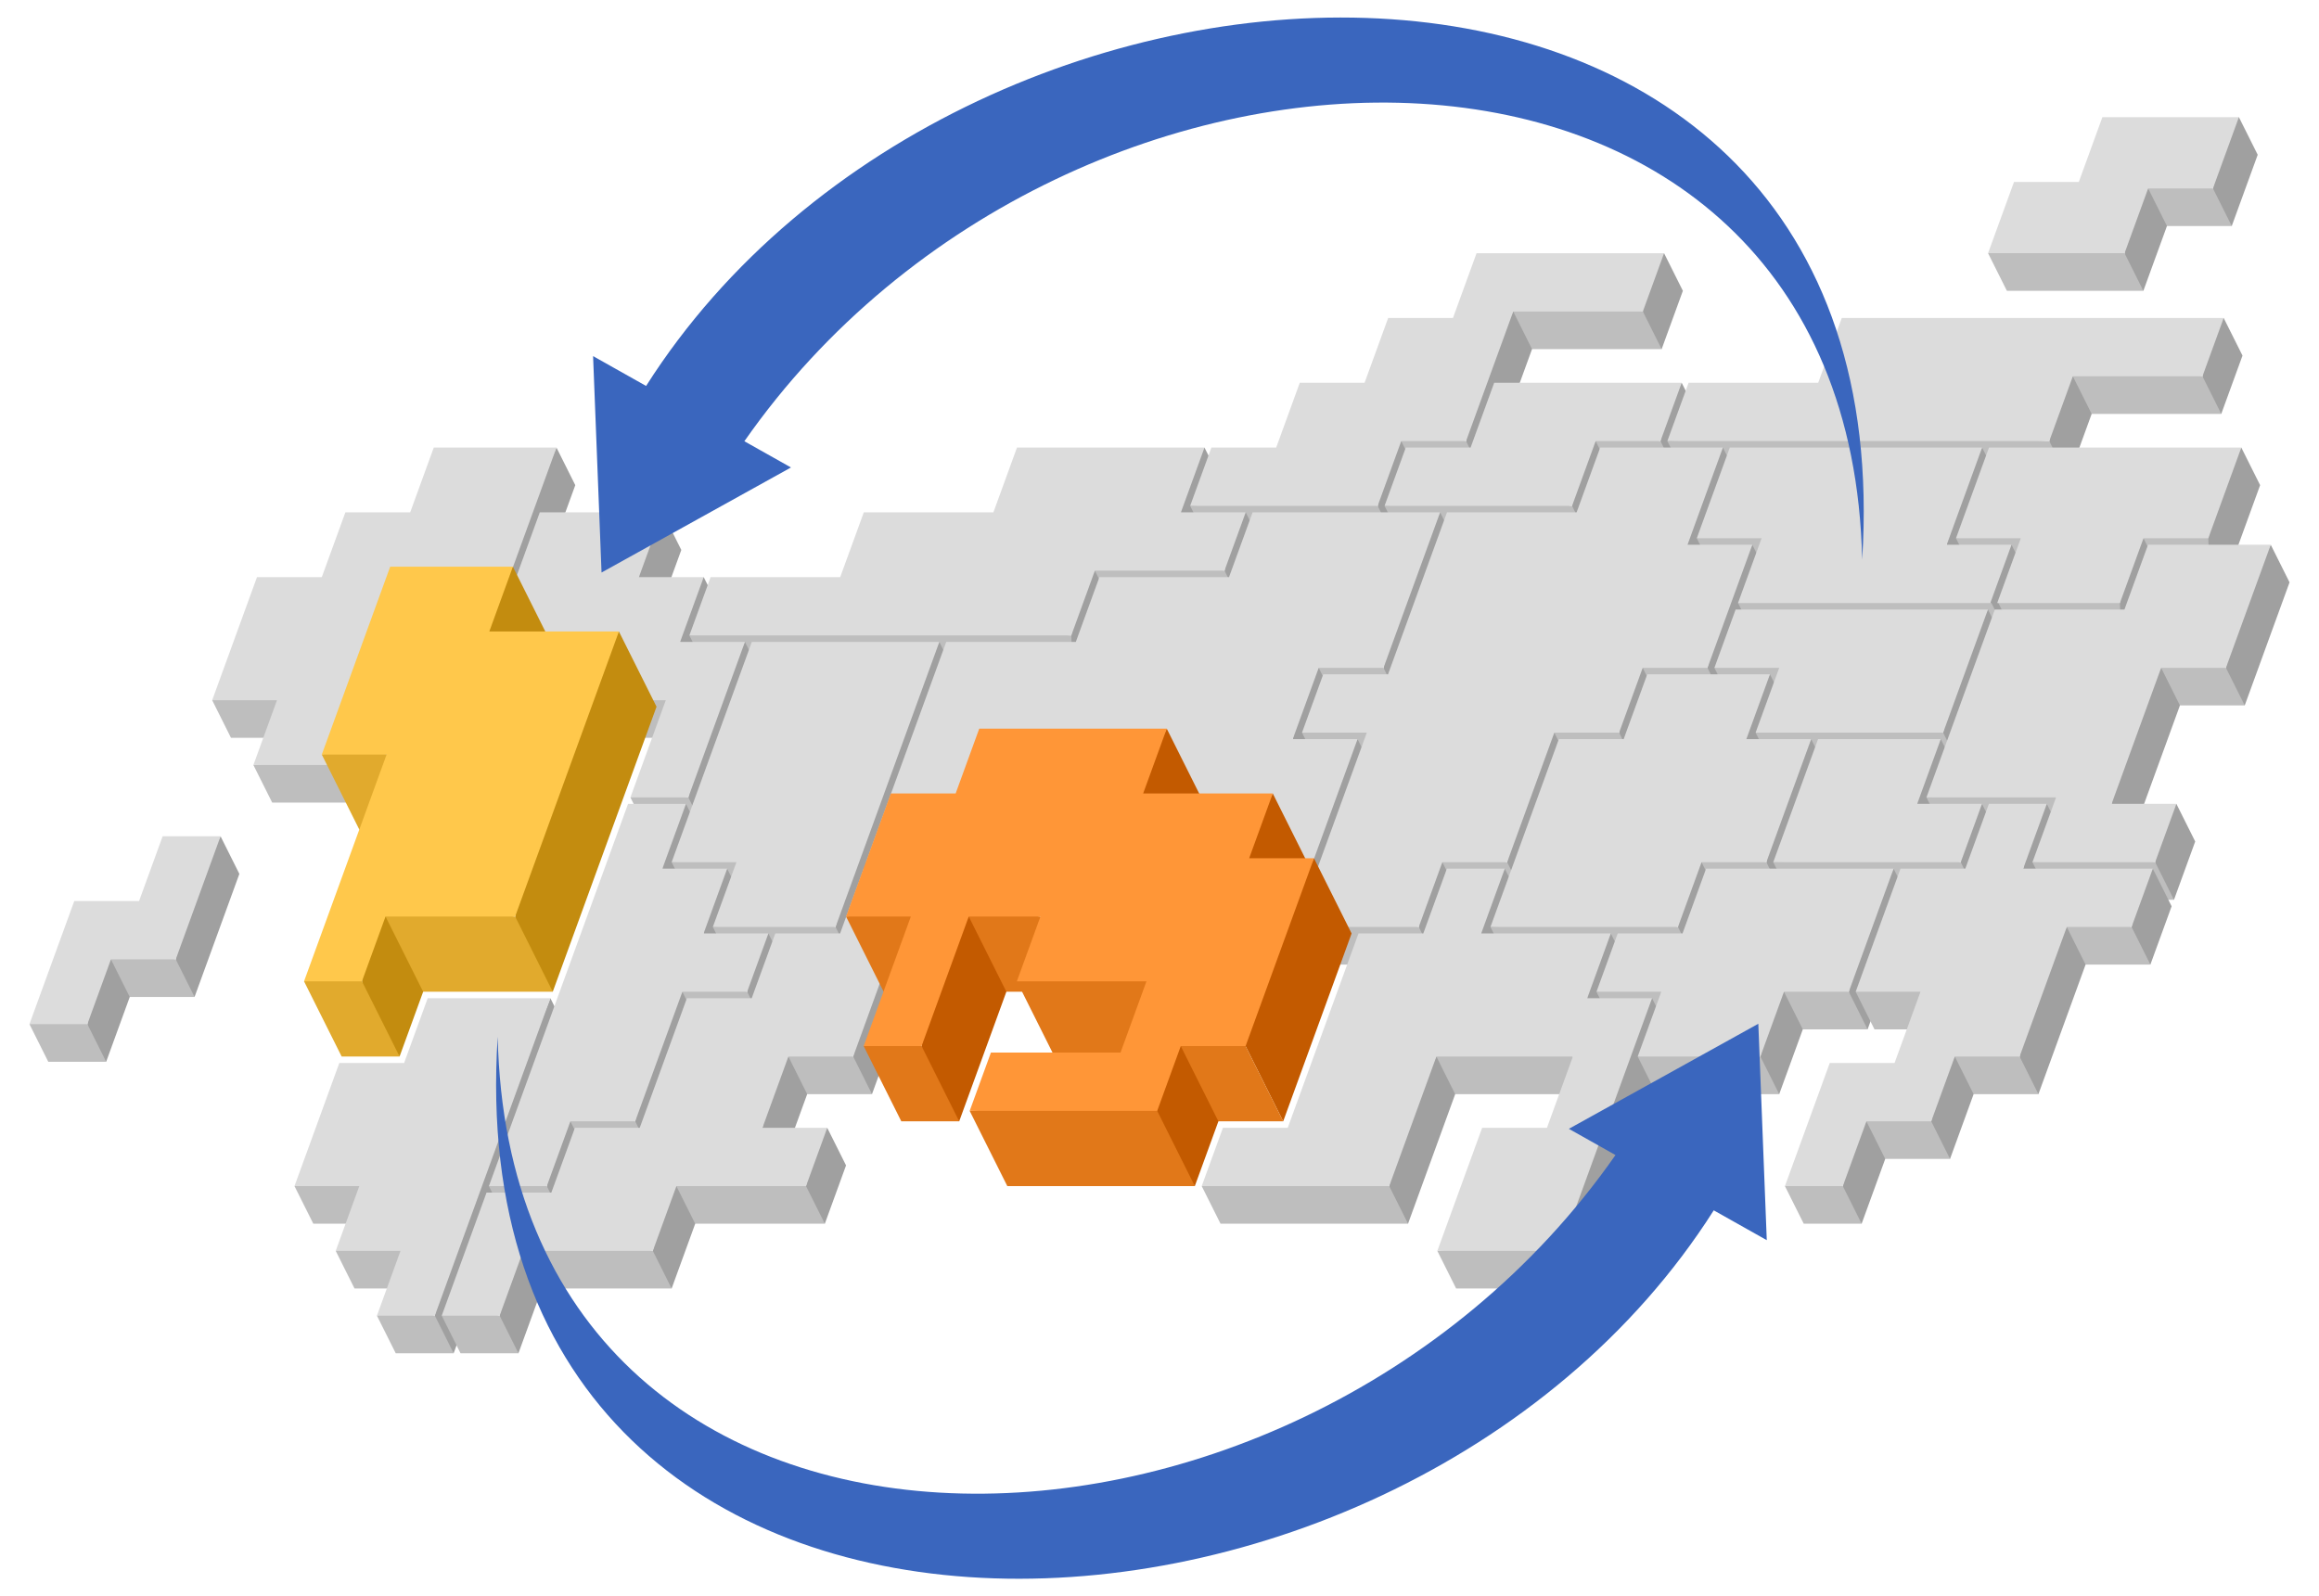 <svg version="1.1" id="レイヤー_1" xmlns="http://www.w3.org/2000/svg" x="0" y="0" width="610" height="420" xml:space="preserve"><style>.st0{fill:#a0a0a0}.st1{fill:#bebebe}.st2{fill:#dcdcdc}.st3{fill:#c38c0f}.st4{fill:#e1aa2d}.st6{fill:#e17819}.st7{fill:#c35a00}.st9{fill:#3a66be}</style><path class="st0" d="M447.307 110.607l-5.584 15.341-4.733-3.947-.215-5.949 1.649-12.206 3.935-3.136zM589.877 93.561l-5.584 15.341-4.734-3.947-.215-5.949 1.073-12.59 4.511-2.751z"/><path class="st1" d="M584.293 108.902l-4.949-9.896-8.805-2.486-32.635 2.486 4.948 9.896z"/><path class="st0" d="M550.201 108.902l-6.204 17.046-4.733-3.947-.215-5.949 2.714-14.886 3.49-2.16z"/><path class="st1" d="M543.997 125.948l-4.948-9.896-51.877-2.487-48.583 2.487 4.948 9.896z"/><path class="st0" d="M458.148 127.652l-11.788 32.387-4.733-3.947-.215-5.949 2.715-14.886 9.073-17.501z"/><path class="st1" d="M471.597 151.516l-4.949-9.896-8.804-2.486-11.516 2.486 4.948 9.896z"/><path class="st0" d="M465.888 153.221L454.1 185.607l-4.734-3.946-.214-5.95 2.714-14.885 9.074-17.501zM526.331 127.652l-9.306 25.569-4.734-3.947-.215-5.949.233-8.068 9.074-17.501z"/><path class="st1" d="M551.736 151.516l-4.948-9.896-8.805-2.486-23.473 2.486 4.948 9.896z"/><path class="st0" d="M534.07 153.221l-5.584 15.341-4.733-3.947-.215-5.949.195-10.323 5.389-5.018z"/><path class="st1" d="M528.786 168.562l-4.968-9.938-31.397-2.497-35.252 2.497 4.969 9.938zM586.369 151.444l-4.969-9.937-8.842-2.497-11.565 2.497 4.969 9.937zM563.021 168.562l-4.969-9.938-8.842-2.497-23.571 2.497 4.969 9.938z"/><path class="st0" d="M527.866 170.266l-11.788 32.387-4.733-3.947-.215-5.949 2.714-14.885 9.074-17.502z"/><path class="st1" d="M476.234 185.607l-4.948-9.896-8.805-2.486-11.516 2.486 4.949 9.896zM454.1 185.607l-4.948-9.896-8.805-2.486-11.516 2.486 4.948 9.896z"/><path class="st0" d="M437.054 185.607l-6.204 17.046-4.733-3.947-.215-5.949 1.044-13.238 5.16-3.808z"/><path class="st1" d="M430.85 202.653l-4.948-9.896-8.805-2.486-11.516 2.486 4.948 9.896z"/><path class="st0" d="M470.525 187.312l-11.788 32.387-4.733-3.947-.215-5.949 2.715-14.886 9.073-17.501z"/><path class="st1" d="M516.078 202.653l-4.948-9.896-8.805-2.486-40.518 2.486 4.948 9.896z"/><path class="st0" d="M515.458 204.358l-6.204 17.045-4.113-5.651-.835-4.245-1.051-9.071 7.255-7.974zM321.783 127.652l-6.204 17.046-4.734-3.947-.214-5.949-1.304-7.857 7.508-9.189zM413.804 202.653l-12.408 34.091-4.733-3.946-.215-5.95 2.714-14.885 9.694-19.206z"/><path class="st1" d="M401.396 236.744l-4.948-9.896-8.805-2.486-11.516 2.486 4.948 9.896z"/><path class="st0" d="M400.776 238.449l-11.788 32.387-4.733-3.947-.215-5.949 2.714-14.886 9.074-17.501zM190.055 161.744l-6.204 17.045-4.733-3.947-.215-5.949-2.217-7.371 8.421-9.675z"/><path class="st1" d="M286.745 177.085l-4.948-9.896-55.796-2.487-44.664 2.487 4.948 9.896z"/><path class="st0" d="M200.897 178.789l-14.89 40.91-4.734-3.947-.214-5.949 2.714-14.886 12.176-26.024z"/><path class="st1" d="M186.007 219.699l-4.948-9.896-8.805-2.486-6.427 2.486 4.948 9.896z"/><path class="st0" d="M185.386 221.403l-5.584 15.341-4.733-3.946-.835-4.245.183-10.286 6.021-6.76z"/><path class="st1" d="M213.894 236.744l-4.948-9.896-8.805-2.486-23.472 2.486 4.948 9.896z"/><path class="st0" d="M196.228 238.449l-5.584 15.341-4.734-3.947-.834-4.244.183-10.287 6.021-6.759zM151.326 127.652l-17.992 49.433-4.733-3.947-.215-5.949 2.715-14.886 15.277-34.547zM593.877 40.719l-6.825 18.751-4.733-3.947-.215-5.95 2.715-14.885 4.109-3.865z"/><path class="st1" d="M587.052 59.47l-4.948-9.897-8.805-2.486-11.516 2.486 4.949 9.897z"/><path class="st0" d="M570.007 59.47l-6.204 17.045-4.734-3.946-.214-5.95.872-12.654 5.332-4.392z"/><path class="st1" d="M563.803 76.515l-4.948-9.896-8.805-2.486-27.1 2.486 4.948 9.896z"/><path class="st0" d="M594.514 127.652l-8.687 23.864-4.733-3.947-.215-5.949 2.715-14.885 5.972-8.979zM568.782 151.516l-6.204 17.046-4.734-3.947-.214-5.949.231-8.067 5.973-8.979zM442.67 76.515l-5.584 15.341-4.734-3.946-.215-5.95.052-10.848 5.532-4.493z"/><path class="st1" d="M437.086 91.856l-4.949-9.896-8.804-2.486-29.264 2.486 4.948 9.896z"/><path class="st0" d="M402.994 91.856l-12.408 34.092-4.733-3.947-.215-5.949 2.714-14.886 9.694-19.206z"/><path class="st1" d="M390.586 125.948l-4.948-9.896-8.805-2.487-11.516 2.487 4.948 9.896z"/><path class="st0" d="M373.541 125.948l-6.205 17.045-4.734-3.946-.214-5.95 2.714-14.885 3.49-2.16z"/><path class="st1" d="M367.336 142.993l-4.948-9.896-8.805-2.486-40.519 2.486 4.948 9.896z"/><path class="st0" d="M332.624 144.698l-5.584 15.341-4.733-3.947-.215-5.949 2.093-11.478 3.491-3.863z"/><path class="st1" d="M327.04 160.039l-4.948-9.896-14.466-2.486-24.657 2.486 4.948 9.896z"/><path class="st0" d="M292.949 160.039l-6.204 17.046-4.733-3.947-.215-5.949 1.597-12.752 4.607-4.294z"/><path class="st1" d="M441.723 125.948l-4.948-9.896-8.805-2.487-11.516 2.487 4.948 9.896z"/><path class="st0" d="M424.678 125.948l-6.205 17.045-4.734-3.946-.214-5.95 1.517-12.954 4.687-4.091z"/><path class="st1" d="M418.473 142.993l-4.948-9.896-20.165-2.486-29.158 2.486 4.948 9.896z"/><path class="st0" d="M179.213 144.698l-11.788 32.387-4.733-3.947-.215-5.949 2.715-14.886 9.073-17.501z"/><path class="st1" d="M155.469 177.085l-4.948-9.896-8.805-2.487-11.516 2.487 4.948 9.896zM181.351 194.13l-4.948-9.896-23.845-2.486-11.516 2.486 4.948 9.896zM133.334 177.085l-4.948-9.896-8.805-2.487-11.516 2.487 4.948 9.896z"/><path class="st0" d="M116.289 177.085l-12.409 34.091-4.733-3.947-.215-5.949 2.715-14.886 9.694-19.205z"/><path class="st1" d="M103.88 211.176l-4.948-9.896-6.991-2.486-25.286 2.486 4.948 9.896zM93.039 194.13l-4.948-9.896-6.991-2.486-25.287 2.486 4.948 9.896z"/><path class="st0" d="M62.964 229.926l-11.787 32.387-4.734-3.947-.215-5.949 2.715-14.886 9.073-17.501z"/><path class="st1" d="M51.177 262.313l-4.949-9.896-8.805-2.486-11.516 2.486 4.949 9.896z"/><path class="st0" d="M34.131 262.313l-6.204 17.046-4.734-3.947-.214-5.95 2.714-14.885 3.49-2.16z"/><path class="st1" d="M27.927 279.359l-4.948-9.897-6.991-2.486-8.241 2.486 4.948 9.897z"/><path class="st0" d="M252.034 178.789l-27.298 75.001-4.734-3.947-.215-5.949 8.198-41.276 19.101-33.725z"/><path class="st1" d="M224.736 253.79l-4.949-9.896-8.804-2.486-23.473 2.486 4.948 9.896z"/><path class="st0" d="M384.351 236.744l-6.204 17.046-4.734-3.947-.215-5.949 1.315-12.792 4.889-4.254z"/><path class="st1" d="M378.147 253.79l-4.949-9.896-8.805-2.486-23.472 2.486 4.948 9.896z"/><path class="st0" d="M383.761 144.698l-14.89 40.909-4.733-3.946-.215-5.95 2.715-14.885 12.175-26.024z"/><path class="st1" d="M368.871 185.607l-4.948-9.896-8.805-2.486-11.516 2.486 4.948 9.896z"/><path class="st0" d="M351.826 185.607l-6.824 18.751-4.734-3.947-.215-5.949 2.715-14.886 4.11-3.865z"/><path class="st1" d="M324.186 219.699l-4.949-9.896-8.805-2.486-48.436 2.486 4.948 9.896z"/><path class="st0" d="M271.235 219.699l-6.204 17.045-4.733-3.946-.215-5.95 1.629-13.035 4.575-4.01z"/><path class="st1" d="M265.031 236.744l-4.948-9.896-8.805-2.486-23.472 2.486 4.948 9.896z"/><path class="st0" d="M481.367 204.358l-11.788 32.386-4.733-3.946-.215-5.95 2.714-14.885 9.074-17.501z"/><path class="st1" d="M469.579 236.744l-4.948-9.896-8.805-2.486-11.516 2.486 4.948 9.896z"/><path class="st0" d="M452.533 236.744l-6.204 17.046-4.733-3.947-.215-5.949 1.011-12.509 5.193-4.537z"/><path class="st1" d="M446.329 253.79l-4.948-9.896-8.805-2.486-40.518 2.486 4.948 9.896z"/><path class="st0" d="M428.663 255.495l-6.204 17.045-4.733-3.946-.215-5.95-.343-7.168 6.547-9.877z"/><path class="st1" d="M418.689 287.881l-4.948-9.896-8.805-2.486-35.099 2.486 4.948 9.896z"/><path class="st0" d="M382.784 287.881l-12.409 34.092-4.733-3.947-.215-5.949 2.715-14.886 9.694-19.206z"/><path class="st1" d="M370.375 321.973l-4.948-9.896-22.94-2.486-26.383 2.486 4.948 9.896z"/><path class="st0" d="M602.253 153.221l-11.788 32.386-4.733-3.946-.215-5.95 2.714-14.885 9.074-17.501z"/><path class="st1" d="M590.465 185.607l-4.948-9.896-8.805-2.486-11.516 2.486 4.948 9.896z"/><path class="st0" d="M577.437 221.403l-5.584 15.341-4.733-3.946-.215-5.95-.376-9.35 5.96-5.991z"/><path class="st1" d="M548.379 219.699l-4.948-9.896-13.218-2.486-23.473 2.486 4.948 9.896z"/><path class="st0" d="M573.419 185.607l-13.028 35.796-4.733-3.946-.215-5.95 2.714-14.885 10.314-20.911z"/><path class="st1" d="M457.171 270.836l-4.948-9.896-8.805-2.486-23.473 2.486 4.948 9.896z"/><path class="st0" d="M543.346 221.403l-6.205 17.046-4.733-3.947-.215-5.949 2.667-12.93 3.537-4.116zM526.3 221.403l-5.584 15.341-4.733-3.946-.215-5.95-1.671-7.367 7.254-7.974z"/><path class="st1" d="M520.716 236.744l-4.948-9.896-8.805-2.486-40.518 2.486 4.948 9.896z"/><path class="st0" d="M149.728 272.54l-30.4 83.524-4.733-3.947-.215-5.949 2.714-14.885 27.686-68.639z"/><path class="st1" d="M119.328 356.064l-4.948-9.896-8.805-2.486-6.427 2.486 4.948 9.896zM112.48 339.018l-4.948-9.896-12.799-2.486-6.426 2.486 4.948 9.896zM101.639 321.973l-4.948-9.896-12.799-2.486-6.427 2.486 4.948 9.896z"/><path class="st0" d="M207.069 255.495l-5.584 15.341-4.733-3.947-.215-5.949-.436-8.582 6.02-6.759z"/><path class="st1" d="M201.485 270.836l-4.948-9.896-8.805-2.486-13.04 2.486 4.948 9.896z"/><path class="st0" d="M184.44 270.836l-12.408 34.091-4.734-3.947-.214-5.949 2.714-14.885 9.694-19.206z"/><path class="st1" d="M172.032 304.927l-4.948-9.896-8.805-2.486-13.04 2.486 4.948 9.896z"/><path class="st0" d="M154.986 304.927l-6.204 17.046-4.733-3.947-.215-5.949 2.714-14.886 3.49-2.16z"/><path class="st1" d="M148.782 321.973l-4.948-9.896-8.805-2.486-6.427 2.486 4.948 9.896z"/><path class="st0" d="M247.365 238.449l-17.992 49.432-4.734-3.946-.214-5.95 2.089-11.458 15.903-37.974z"/><path class="st1" d="M229.373 287.881l-4.948-9.896-8.805-2.486-29.168 2.486 4.948 9.896z"/><path class="st0" d="M222.548 306.632l-5.583 15.341-4.734-3.947-.214-5.949 2.089-11.459 3.494-3.882z"/><path class="st1" d="M216.965 321.973l-4.948-9.896-8.805-2.486-29.168 2.486 4.948 9.896z"/><path class="st0" d="M212.327 287.881l-6.824 18.751-4.734-3.947-.214-5.949 2.089-11.459 4.735-7.292zM182.873 321.973l-6.204 17.045-4.733-3.946-.215-5.95 2.714-14.885 3.49-2.16z"/><path class="st1" d="M176.669 339.018l-4.948-9.896-8.805-2.486-29.168 2.486 4.949 9.896z"/><path class="st0" d="M142.578 339.018l-6.204 17.046-4.734-3.947-.214-5.949 2.714-14.885 3.49-2.161z"/><path class="st1" d="M136.374 356.064l-4.948-9.896-8.805-2.486-6.427 2.486 4.948 9.896z"/><path class="st0" d="M439.505 272.54l-24.197 66.478-4.733-3.946-.215-5.95 6.241-37.085 17.956-29.393zM503.05 238.449l-11.788 32.387-4.733-3.947-.215-5.949 2.714-14.886 9.074-17.501z"/><path class="st1" d="M379.713 202.653l-4.948-9.896-8.805-2.486-23.473 2.486 4.948 9.896z"/><path class="st0" d="M362.047 204.358l-11.788 32.386-4.733-3.946-.215-5.95 2.714-14.885 9.074-17.501z"/><path class="st1" d="M350.259 236.744l-4.948-9.896-8.805-2.486-23.473 2.486 4.949 9.896zM491.262 270.836l-4.948-9.896-8.805-2.486-11.516 2.486 4.948 9.896z"/><path class="st0" d="M474.217 270.836l-6.205 17.045-4.733-3.946-.215-5.95 2.715-14.885 3.489-2.16z"/><path class="st1" d="M468.012 287.881l-4.948-9.896-8.805-2.486-23.472 2.486 4.948 9.896zM415.308 339.018l-4.948-9.896-8.805-2.486-23.473 2.486 4.949 9.896zM513.397 270.836l-4.948-9.896-8.805-2.486-11.516 2.486 4.948 9.896zM571.853 236.744l-4.948-9.896-8.805-2.486-23.473 2.486 4.948 9.896z"/><path class="st0" d="M571.233 238.449l-5.584 15.341-4.733-3.947-.215-5.949 2.047-11.225 3.537-4.116z"/><path class="st1" d="M565.649 253.79l-4.948-9.896-8.805-2.486-11.516 2.486 4.948 9.896z"/><path class="st0" d="M548.603 253.79l-12.408 34.091-4.733-3.946-.215-5.95 2.714-14.885 9.694-19.206z"/><path class="st1" d="M536.195 287.881l-4.948-9.896-8.805-2.486-11.516 2.486 4.948 9.896z"/><path class="st0" d="M519.149 287.881l-6.204 17.046-4.734-3.947-.214-5.949 2.046-11.225 4.158-5.821z"/><path class="st1" d="M512.945 304.927l-4.948-9.896-8.805-2.486-11.516 2.486 4.948 9.896z"/><path class="st0" d="M495.899 304.927l-6.204 17.046-4.733-3.947-.215-5.949 2.047-11.226 4.157-5.82z"/><path class="st1" d="M489.695 321.973l-4.948-9.896-8.805-2.486-6.427 2.486 4.948 9.896z"/><path class="st2" d="M565.059 49.573h17.045l6.824-18.75h-35.904l-6.204 17.046h-17.046l-6.824 18.75h35.905zM438.589 116.052H539.049l6.204-17.046h34.091l5.584-15.341h-100.46l-6.204 17.045h-34.091l-2.792 7.671zM529.122 143.325h-17.046l9.307-25.569h-66.369l-8.686 23.864h17.045l-6.204 17.046h66.369zM515.845 179.802l7.073-19.432h-66.369l-1.861 5.114-3.723 10.227h17.046l-6.204 17.046H511.13z"/><path class="st2" d="M563.834 141.62h17.045l8.687-23.864h-66.369l-8.687 23.864h17.046l-6.204 17.046h32.278zM328.296 133.097h34.092l6.204-17.045h17.046l6.204-17.046 6.204-17.046h34.091l5.584-15.341h-49.323l-6.204 17.046h-17.046l-6.204 17.045h-17.045l-6.204 17.046h-17.046l-5.585 15.341z"/><path class="st2" d="M196.569 167.189H281.797l6.204-17.046h34.091l5.584-15.341h-17.045l6.204-17.046h-49.323l-6.204 17.046h-34.092l-6.204 17.045h-34.091l-5.584 15.342zM386.832 117.756h-17.046l-5.584 15.341h49.323l6.204-17.045h17.046l2.792-7.671 2.792-7.671h-49.323z"/><path class="st2" d="M141.988 134.802l-4.715 12.954-7.073 19.433h17.046l-6.204 17.045h34.091l-9.306 25.569h15.232l14.89-40.91h-17.046l6.204-17.046h-17.046l6.204-17.045zM98.932 201.28l12.409-34.091h17.045l7.197-19.773 10.795-29.66h-32.277l-6.204 17.046H90.851l-6.204 17.045H67.601l-11.788 32.387h17.046l-6.204 17.046zM36.581 237.076H19.535L7.747 269.462h15.232l6.204-17.045h17.045l11.788-32.387H42.785zM247.086 168.893h-49.323l-4.219 11.591-16.875 46.364h17.045l-6.204 17.046h32.277l5.584-15.341 14.89-40.91zM356.153 243.894H373.198l6.204-17.046h17.046l12.408-34.091h17.046l6.204-17.046h17.046l3.929-10.795 2.275-6.25 5.584-15.341h-17.046l9.306-25.569h-32.277l-6.205 17.046h-34.091l-15.51 42.614h-17.046l-5.584 15.341h17.046l-13.028 35.796h-.001l-5.583 15.341z"/><path class="st2" d="M244.851 226.848h15.232l6.204-17.045h52.95l-6.204 17.045h32.278l11.788-32.386h-17.046l6.825-18.751h17.045l14.89-40.909H329.49l-6.204 17.045h-34.092l-6.204 17.046H248.9l-21.094 57.955h15.231zM424.335 243.894h17.046l6.204-17.046h17.046l5.894-16.193 5.893-16.193h-17.045l6.204-17.046h-32.278l-6.204 17.046H410.05l-12.408 34.091h-.001l-5.583 15.341z"/><path class="st2" d="M417.511 262.644l6.204-17.045h-34.091l6.204-17.046h-15.232l-6.204 17.046h-17.046l-18.613 51.137h-17.045l-5.584 15.341h49.323l12.409-34.092h35.905l-6.825 18.751H389.87l-11.788 32.386h32.278l24.197-66.478zM585.517 175.711l11.788-32.386h-32.278l-6.204 17.045h-34.091l-7.197 19.773-5.211 14.319h-.001l-5.583 15.341H540.831l-6.204 17.045h32.278l5.584-15.341h-17.046l13.028-35.796z"/><path class="st2" d="M492.208 244.746l5.894-16.193h-49.323l-6.204 17.046h-17.046l-5.584 15.341h17.046l-6.204 17.045h32.277l6.204-17.045h17.046zM538.397 211.507h-15.232l-6.204 17.046h-17.045l-5.894 16.193-5.894 16.194h17.045l-6.824 18.75h-17.045l-11.789 32.387h15.232l6.204-17.046h17.046l6.204-17.046h17.046l12.408-34.091h17.046l5.584-15.341h-34.092z"/><path class="st2" d="M500.536 226.848h15.232l5.583-15.341h-17.045l6.204-17.045h-32.278l-5.894 16.193-5.893 16.193h32.277zM144.78 262.644h-32.277l-6.204 17.046H89.253l-11.788 32.387h17.046l-6.204 17.045h17.045l-6.204 17.046h15.232l2.171-5.966zM143.834 312.077l6.204-17.046h17.046l12.408-34.091h17.045l5.584-15.341h-17.045l6.204-17.046h-17.046l6.204-17.046h-15.232l-36.604 100.57z"/><path class="st2" d="M239.418 236.792l2.999-8.239h-15.232l-6.204 17.046h-17.046l-6.204 17.045h-17.046l-12.408 34.092h-17.045l-6.204 17.045h-17.046l-11.788 32.387h15.232l6.204-17.046h34.091l6.204-17.045h34.092l5.583-15.341h-17.045l6.824-18.751h17.046l5.583-15.341z"/><g><path class="st3" d="M112.309 258.193l-9.896-19.792-7.231 7.516.027 12.276 2.069 10.999 7.827 8.793zM144.811 168.893l-9.896-19.792-7.23 7.516.027 12.276 2.069 10.999 7.827 8.793zM172.698 185.939l-9.896-19.792-18.284 29.527-9.014 45.473 2.07 11 7.826 8.793z"/><path class="st4" d="M105.105 277.985l-9.896-19.792-5.459-2.433-9.773 2.433 9.896 19.792zM111.588 218.326l-9.896-19.793-7.273-2.433-9.773 2.433 9.896 19.793zM145.4 260.94l-9.896-19.793-24.319-2.433-9.772 2.433 9.896 19.793z"/><path fill="#ffc84b" d="M95.209 258.193l6.204-17.046h34.091l27.298-75h-34.091l6.204-17.046h-32.277l-17.992 49.432h17.046l-21.715 59.66z"/></g><g><path class="st6" d="M314.29 312.077l-2.271-12.388-7.625-7.405-22.231-2.433-27.092 2.433 9.897 19.793zM252.312 295.031l-1.795-11.78-8.101-8.012-7.204-3.042-8.028 3.042 9.896 19.792zM283.58 260.94l-9.896-19.793-24.046-2.433-27.091 2.433 9.896 19.793z"/><path class="st7" d="M355.532 245.599l-9.896-19.793-14.658 30.26-3.334 19.173 9.896 19.792zM264.72 260.94l-9.896-19.793-9.074 14.919-3.334 19.173 9.896 19.792z"/><path class="st7" d="M344.691 228.553l-9.896-19.792-14.659 30.259-3.334 19.173 9.897 19.792z"/><path class="st6" d="M326.698 277.985l-9.896-19.792-22.231-2.433-27.091 2.433 9.896 19.792z"/><path class="st6" d="M337.54 295.031l-9.896-19.792-22.231-2.433-27.092 2.433 9.896 19.792z"/><path class="st7" d="M320.494 295.031l-9.896-19.792-6.231 2.746.027 14.299 9.896 19.793zM316.804 211.507l-9.896-19.792-14.659 30.259-3.334 19.173 12.368 13.001z"/><path fill="#ff9637" d="M327.644 275.239l17.992-49.433h-17.045l6.204-17.045h-34.091l6.204-17.046h-49.324l-6.204 17.046h-17.045l-11.788 32.386h17.045l-12.408 34.092h15.232l12.408-34.092h18.86l-6.204 17.046h34.091l-6.825 18.75h-34.091l-5.584 15.341h49.323l6.204-17.045z"/></g><g><path class="st9" d="M424.944 303.907c-85.717 122.754-290.629 124.454-294.03-31.143-11.904 185.356 235.521 178.554 319.878 45.69l13.948 7.85-2.226-56.942-49.831 27.643 12.261 6.902zM195.804 116.093C281.52-6.661 486.432-8.361 489.833 147.236c11.904-185.356-235.521-178.554-319.878-45.69l-13.948-7.85 2.226 56.942 49.831-27.643-12.26-6.902z"/></g></svg>